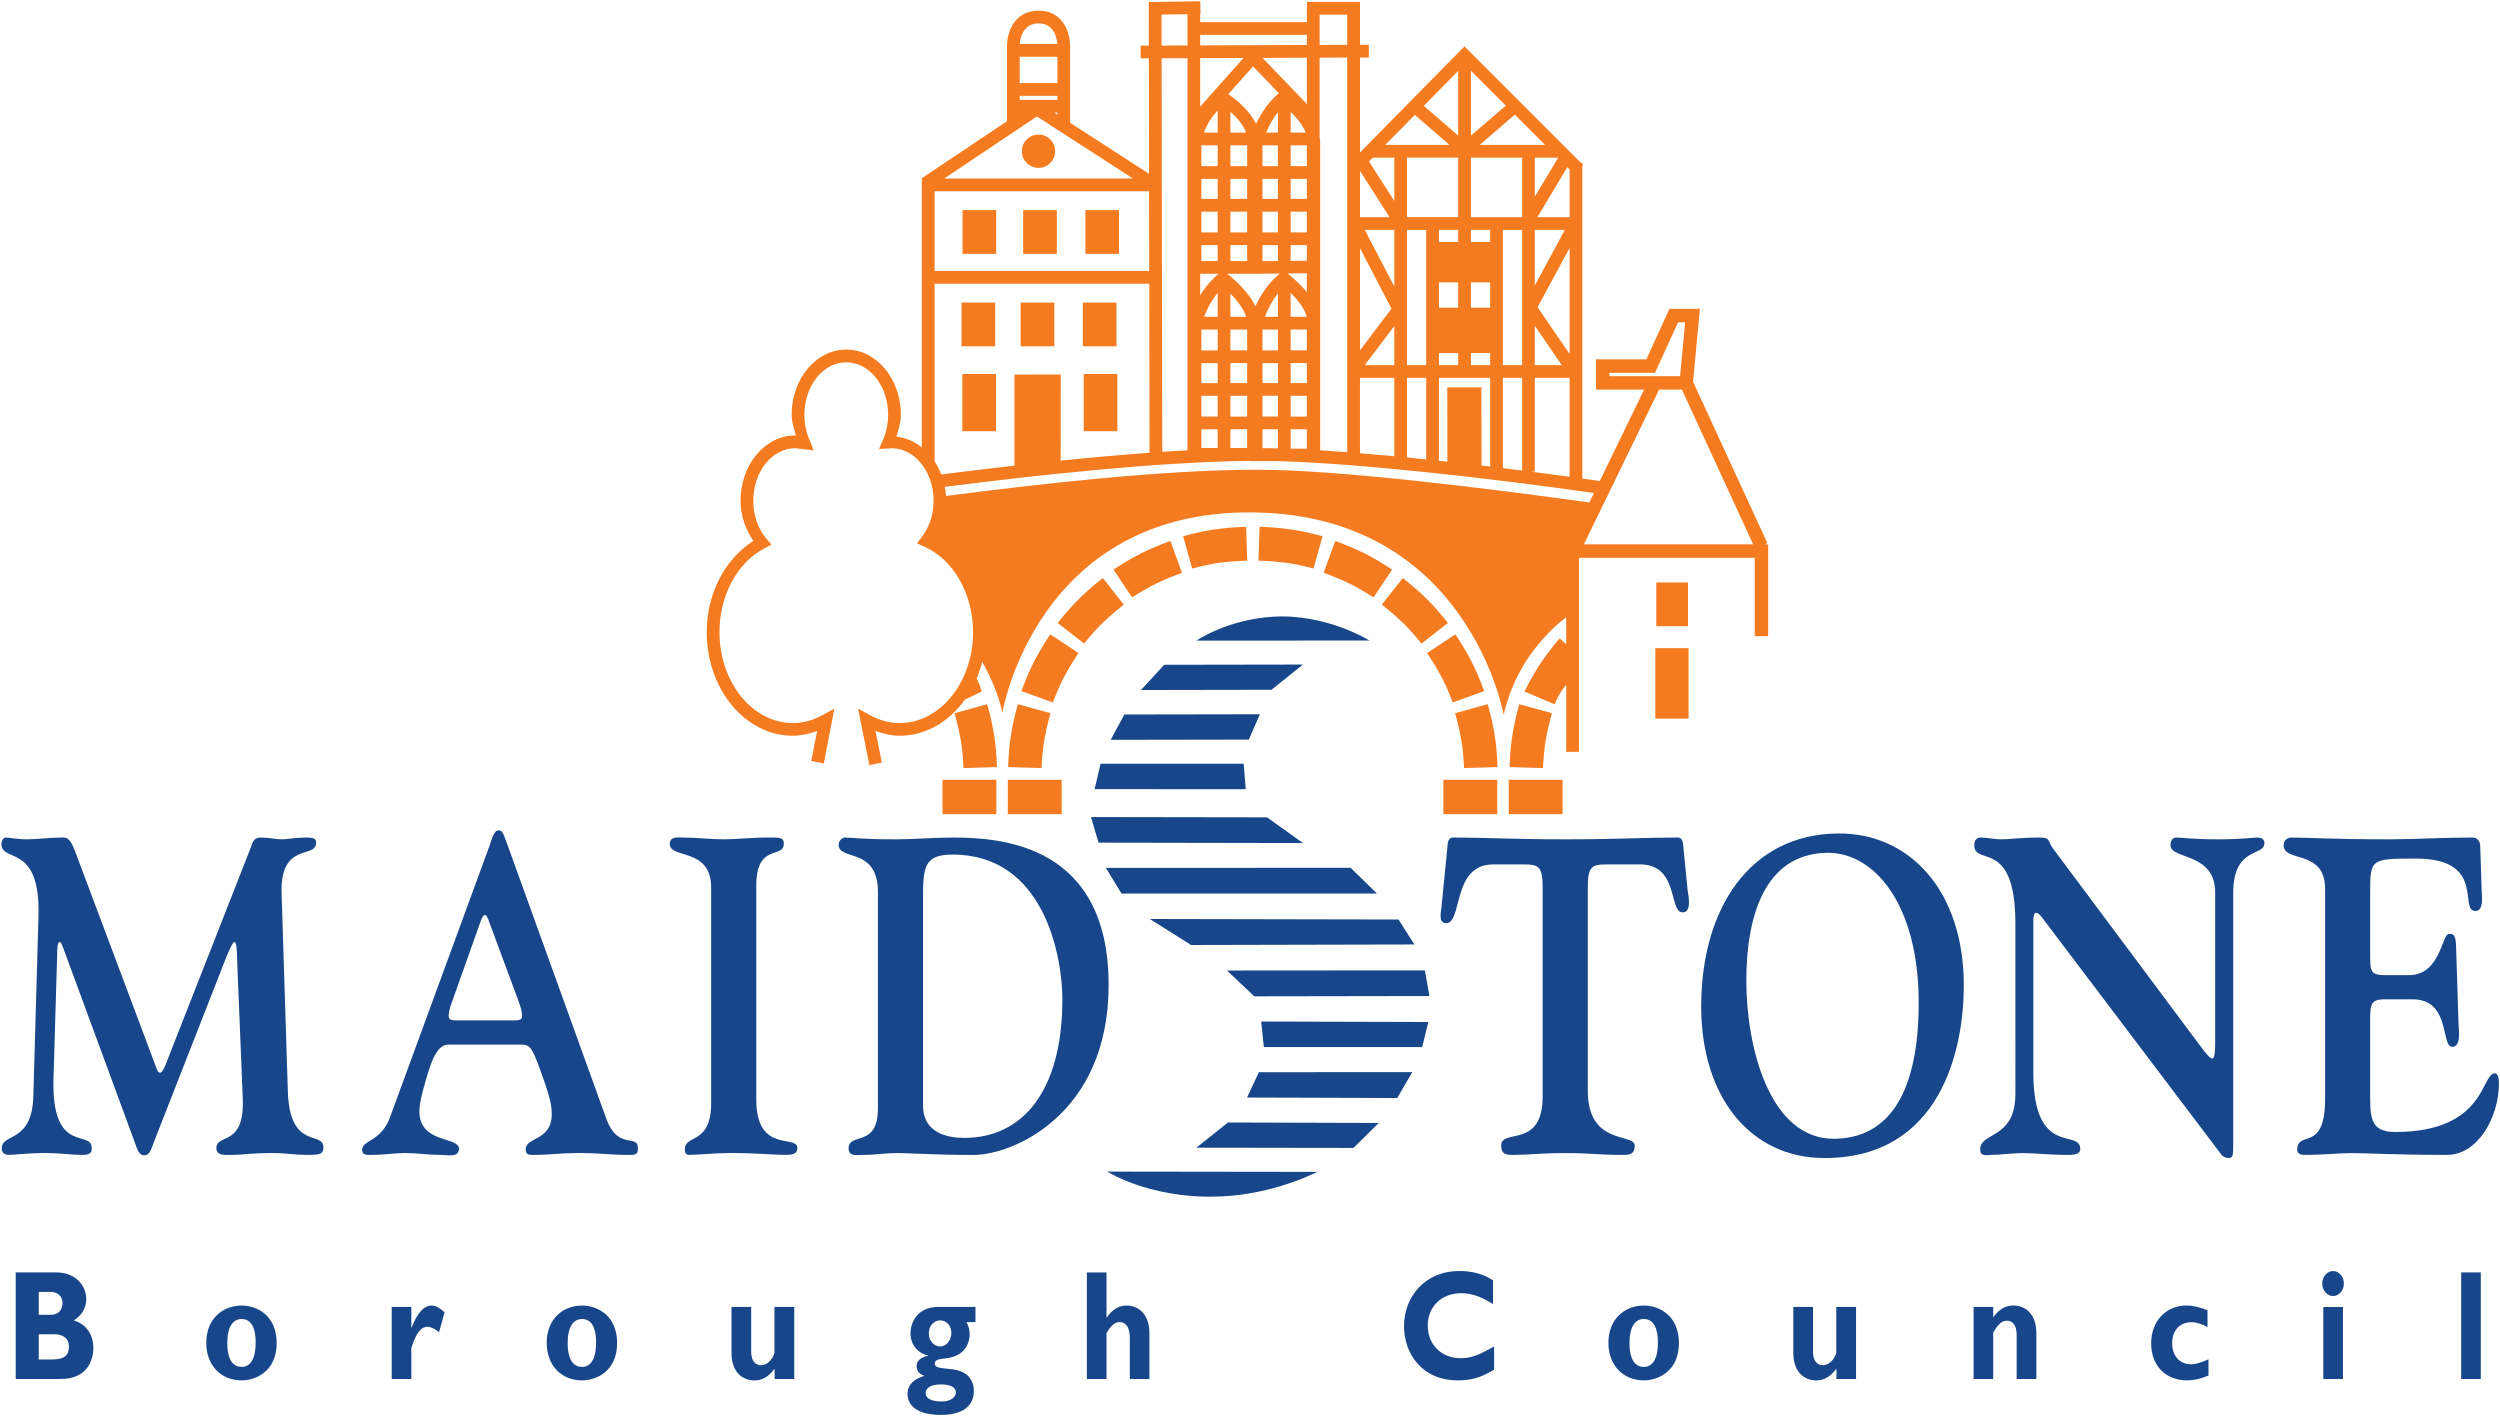 <?xml version="1.0" encoding="UTF-8" standalone="no"?>
<!-- Created with Inkscape (http://www.inkscape.org/) -->

<svg
   xmlns:dc="http://purl.org/dc/elements/1.1/"
   xmlns:cc="http://creativecommons.org/ns#"
   xmlns:rdf="http://www.w3.org/1999/02/22-rdf-syntax-ns#"
   xmlns:svg="http://www.w3.org/2000/svg"
   xmlns="http://www.w3.org/2000/svg"
   xmlns:sodipodi="http://sodipodi.sourceforge.net/DTD/sodipodi-0.dtd"
   xmlns:inkscape="http://www.inkscape.org/namespaces/inkscape"
   width="1000"
   height="566.474"
   id="svg10286"
   version="1.1"
   inkscape:version="0.48.2 r9819"
   sodipodi:docname="New document 23">
  <defs
     id="defs10288">
    <clipPath
       clipPathUnits="userSpaceOnUse"
       id="clipPath9427">
      <path
         inkscape:connector-curvature="0"
         d="m 12.496,12.496 297.638,0 0,612.283 -297.638,0 0,-612.283 z"
         id="path9429" />
    </clipPath>
    <clipPath
       clipPathUnits="userSpaceOnUse"
       id="clipPath9521">
      <path
         inkscape:connector-curvature="0"
         d="m 12.496,12.496 297.638,0 0,612.283 -297.638,0 0,-612.283 z"
         id="path9523" />
    </clipPath>
    <clipPath
       clipPathUnits="userSpaceOnUse"
       id="clipPath9545">
      <path
         inkscape:connector-curvature="0"
         d="m 12.496,12.496 297.638,0 0,612.283 -297.638,0 0,-612.283 z"
         id="path9547" />
    </clipPath>
    <clipPath
       clipPathUnits="userSpaceOnUse"
       id="clipPath9585">
      <path
         inkscape:connector-curvature="0"
         d="m 12.496,12.496 297.638,0 0,612.283 -297.638,0 0,-612.283 z"
         id="path9587" />
    </clipPath>
    <clipPath
       clipPathUnits="userSpaceOnUse"
       id="clipPath9617">
      <path
         inkscape:connector-curvature="0"
         d="m 12.496,12.496 297.638,0 0,612.283 -297.638,0 0,-612.283 z"
         id="path9619" />
    </clipPath>
    <clipPath
       clipPathUnits="userSpaceOnUse"
       id="clipPath9653">
      <path
         inkscape:connector-curvature="0"
         d="m 12.496,12.496 297.638,0 0,612.283 -297.638,0 0,-612.283 z"
         id="path9655" />
    </clipPath>
  </defs>
  <sodipodi:namedview
     id="base"
     pagecolor="#ffffff"
     bordercolor="#666666"
     borderopacity="1.0"
     inkscape:pageopacity="0.0"
     inkscape:pageshadow="2"
     inkscape:zoom="0.7"
     inkscape:cx="757.64799"
     inkscape:cy="189.12309"
     inkscape:document-units="px"
     inkscape:current-layer="layer1"
     showgrid="false"
     fit-margin-left="0.5"
     fit-margin-bottom="0.5"
     fit-margin-top="0.5"
     fit-margin-right="0.5"
     inkscape:window-width="1920"
     inkscape:window-height="1028"
     inkscape:window-x="-8"
     inkscape:window-y="-8"
     inkscape:window-maximized="1" />
  <g
     inkscape:label="Layer 1"
     inkscape:groupmode="layer"
     id="layer1"
     transform="translate(45.714,-426.718)">
    <g
       transform="matrix(18.839,0,0,-18.839,-4476.029,1681.453)"
       id="g9423">
      <g
         id="g9425"
         clip-path="url(#clipPath9427)">
        <g
           id="g9431"
           transform="translate(236.303,43.7)">
          <path
             inkscape:connector-curvature="0"
             d="m 0,0 c -0.046,-1.627 0.81,-1.075 0.81,-1.466 0,-0.037 0.031,-0.152 -0.187,-0.152 -0.28,0 -0.444,0.039 -0.801,0.039 -0.382,0 -0.655,-0.039 -0.771,-0.039 -0.117,0 -0.149,0.076 -0.149,0.134 0,0.342 0.639,0.104 0.67,1.104 l 0.109,3.825 c 0.047,1.571 -0.787,1.124 -0.787,1.542 0,0.058 0.04,0.133 0.094,0.133 0.101,0 0.218,-0.038 0.467,-0.038 0.18,0 0.468,0.038 0.724,0.038 0.086,0 0.164,0.011 0.273,-0.275 L 2.166,0.277 c 0.03,-0.087 0.053,-0.152 0.1,-0.152 0.047,0 0.117,0.171 0.125,0.2 l 1.807,4.606 c 0.023,0.066 0.046,0.189 0.194,0.189 0.187,0 0.335,-0.038 0.451,-0.038 0.141,0 0.289,0.038 0.507,0.038 0.21,0 0.226,-0.038 0.226,-0.114 0,-0.342 -0.763,0.029 -0.733,-1.065 l 0.133,-4.217 c 0.04,-1.246 0.755,-0.828 0.755,-1.18 0,-0.162 -0.1,-0.162 -0.373,-0.162 -0.226,0 -0.444,0.039 -0.67,0.039 -0.506,0 -0.693,-0.039 -0.872,-0.039 -0.163,0 -0.358,-0.028 -0.358,0.143 0,0.324 0.607,0.009 0.56,1.067 L 3.901,2.475 C 3.894,2.761 3.886,2.903 3.84,2.903 3.808,2.903 3.715,2.713 3.598,2.399 L 2.126,-1.361 C 2.08,-1.484 2.048,-1.627 1.924,-1.627 c -0.117,0 -0.156,0.161 -0.195,0.266 L 0.219,2.742 C 0.195,2.799 0.164,2.903 0.133,2.903 0.079,2.903 0.079,2.732 0.079,2.666 L 0,0 z"
             style="fill:#18468b;fill-opacity:1;fill-rule:nonzero;stroke:none"
             id="path9433" />
        </g>
        <g
           id="g9435"
           transform="translate(246.244,44.424)">
          <path
             inkscape:connector-curvature="0"
             d="m 0,0 c 0.202,0 0.241,-0.096 0.499,-0.838 0.086,-0.258 0.139,-0.428 0.139,-0.638 0,-0.58 -0.553,-0.475 -0.553,-0.752 0,-0.133 0.102,-0.114 0.242,-0.114 0.226,0 0.514,0.039 0.857,0.039 0.514,0 0.724,-0.039 1.003,-0.039 0.211,0 0.281,-0.019 0.281,0.143 0,0.314 -0.42,-0.057 -0.669,0.618 l -2.102,5.825 c -0.102,0.286 -0.118,0.304 -0.187,0.304 -0.102,0 -0.141,-0.18 -0.195,-0.333 l -2.11,-5.757 c -0.196,-0.533 -0.593,-0.476 -0.593,-0.695 0,-0.124 0.126,-0.105 0.234,-0.105 0.226,0 0.452,0.039 0.686,0.039 0.249,0 0.483,-0.039 0.731,-0.039 0.164,0 0.405,-0.066 0.405,0.134 0,0.257 -0.84,0.104 -0.84,0.79 0,0.228 0.109,0.561 0.163,0.751 C -1.83,-0.039 -1.667,0 -1.535,0 L 0,0 z m -1.3,0.514 c -0.141,0 -0.25,-0.01 -0.25,0.086 0,0.132 0.047,0.238 0.086,0.351 l 0.599,1.685 c 0.04,0.104 0.071,0.114 0.086,0.114 0.039,0 0.016,0 0.063,-0.076 L -0.077,0.951 C -0.039,0.838 0.008,0.732 0.008,0.6 0.008,0.504 -0.101,0.514 -0.241,0.514 l -1.059,0 z"
             style="fill:#18468b;fill-opacity:1;fill-rule:nonzero;stroke:none"
             id="path9437" />
        </g>
        <g
           id="g9439"
           transform="translate(251.225,43.263)">
          <path
             inkscape:connector-curvature="0"
             d="m 0,0 c 0,-1.171 0.872,-0.733 0.872,-1.038 0,-0.104 -0.07,-0.143 -0.249,-0.143 -0.288,0 -0.576,0.039 -1.184,0.039 -0.335,0 -0.67,-0.039 -0.872,-0.039 -0.07,0 -0.085,0.067 -0.085,0.114 0,0.334 0.56,0.087 0.56,0.991 l 0,4.568 c 0,0.866 -0.88,0.599 -0.88,0.932 0,0.162 0.194,0.134 0.265,0.134 0.303,0 0.607,-0.039 0.879,-0.039 0.281,0 0.562,0.039 1.005,0.039 0.234,0 0.273,-0.019 0.273,-0.134 C 0.584,5.101 0,5.443 0,4.54 L 0,0 z"
             style="fill:#18468b;fill-opacity:1;fill-rule:nonzero;stroke:none"
             id="path9441" />
        </g>
        <g
           id="g9443"
           transform="translate(253.808,43.071)">
          <path
             inkscape:connector-curvature="0"
             d="m 0,0 c 0,-0.856 -0.623,-0.494 -0.623,-0.856 0,-0.172 0.179,-0.134 0.311,-0.134 0.241,0 0.475,0.04 0.717,0.04 0.288,0 0.715,-0.04 1.627,-0.04 0.833,0 2.866,0.858 2.866,3.608 0,2.979 -2.267,3.131 -3.31,3.131 -0.404,0 -0.802,-0.038 -1.206,-0.038 -0.772,0 -0.927,0.038 -1.076,0.038 -0.054,0 -0.14,-0.057 -0.14,-0.152 C -0.834,5.244 0,5.558 0,4.588 L 0,0 z m 0.957,4.493 c 0,0.657 0.047,0.894 0.631,0.894 1.947,0 2.328,-2.169 2.328,-3.073 0,-1.971 -0.863,-2.942 -2.079,-2.942 -0.303,0 -0.88,0.067 -0.88,0.694 l 0,4.427 z"
             style="fill:#18468b;fill-opacity:1;fill-rule:nonzero;stroke:none"
             id="path9445" />
        </g>
        <g
           id="g9447"
           transform="translate(267.922,47.745)">
          <path
             inkscape:connector-curvature="0"
             d="m 0,0 c 0,0.456 -0.078,0.504 -0.397,0.504 l -0.655,0 c -0.879,0 -0.645,-1.247 -0.996,-1.247 -0.164,0 -0.117,0.21 -0.101,0.334 l 0.124,1.256 c 0.008,0.095 0.008,0.228 0.125,0.228 0.724,0 1.246,-0.038 2.382,-0.038 1.138,0 1.659,0.038 2.383,0.038 0.117,0 0.117,-0.133 0.125,-0.228 l 0.086,-0.876 c 0.015,-0.115 0.1,-0.485 -0.102,-0.485 -0.311,0 -0.062,1.056 -0.957,1.018 l -0.662,0 C 1.035,0.504 0.958,0.456 0.958,0 l 0,-4.302 c 0,-1.171 0.996,-0.895 0.996,-1.161 0,-0.229 -0.155,-0.2 -0.381,-0.2 -0.312,0 -0.569,0.038 -1.091,0.038 -0.521,0 -0.778,-0.038 -1.09,-0.038 -0.14,0 -0.272,-0.01 -0.272,0.2 0,0.371 0.88,-0.086 0.88,1.046 L 0,0 z"
             style="fill:#18468b;fill-opacity:1;fill-rule:nonzero;stroke:none"
             id="path9449" />
        </g>
        <g
           id="g9451"
           transform="translate(271.288,45.232)">
          <path
             inkscape:connector-curvature="0"
             d="m 0,0 c 0,-1.931 1.051,-3.217 2.617,-3.217 2.484,0 2.959,2.332 2.959,3.664 0,2.018 -1.16,3.246 -2.679,3.227 C 1.036,3.655 0,2.084 0,0 m 0.958,0.543 c 0,1.38 0.39,2.693 1.706,2.721 1.004,0.019 1.954,-1.084 1.954,-3.187 0,-1.58 -0.436,-2.856 -1.775,-2.885 -1.395,-0.028 -1.885,1.962 -1.885,3.351"
             style="fill:#18468b;fill-opacity:1;fill-rule:nonzero;stroke:none"
             id="path9453" />
        </g>
        <g
           id="g9455"
           transform="translate(277.959,46.993)">
          <path
             inkscape:connector-curvature="0"
             d="m 0,0 c 0,1.827 -0.873,1.209 -0.873,1.665 0,0.087 0.039,0.162 0.132,0.162 0.148,0 0.289,-0.038 0.437,-0.038 0.202,0 0.404,0.038 0.817,0.038 0.249,0 0.156,-0.066 0.296,-0.247 L 3.94,-2.617 c 0.1,-0.134 0.194,-0.248 0.241,-0.248 0.046,0 0.061,0.114 0.061,0.352 l 0,3.17 c 0,0.865 -0.949,0.695 -0.949,1.008 0,0.067 0.023,0.162 0.125,0.162 0.125,0 0.349,-0.038 0.887,-0.038 0.491,0 0.763,0.038 0.833,0.038 0.149,0 0.149,-0.095 0.149,-0.123 0,-0.285 -0.662,-0.058 -0.662,-1.057 l 0,-5.339 c 0,-0.209 0,-0.285 -0.093,-0.285 -0.11,0 -0.149,0.056 -0.204,0.132 L 0.584,0.105 C 0.528,0.181 0.481,0.228 0.443,0.228 0.396,0.228 0.381,0.162 0.381,0.076 l 0,-3.236 c 0,-1.827 0.996,-1.18 0.996,-1.627 0,-0.134 -0.194,-0.124 -0.296,-0.124 -0.381,0 -0.646,0.038 -0.918,0.038 -0.249,0 -0.461,-0.038 -0.67,-0.038 -0.086,0 -0.241,-0.047 -0.241,0.114 0,0.381 0.748,0.209 0.748,1.181 L 0,0 z"
             style="fill:#18468b;fill-opacity:1;fill-rule:nonzero;stroke:none"
             id="path9457" />
        </g>
        <g
           id="g9459"
           transform="translate(285.492,46.375)">
          <path
             inkscape:connector-curvature="0"
             d="m 0,0 c 0,-0.41 0,-0.477 0.335,-0.477 l 0.491,0 c 0.669,0 0.692,0.876 0.848,0.876 0.055,0 0.141,0.02 0.149,-0.237 l 0.054,-1.695 c 0.008,-0.123 0.055,-0.466 -0.133,-0.466 -0.249,0 -0.03,1.009 -0.841,1.009 l -0.576,0 C -0.031,-0.99 0,-1.104 0,-1.656 l 0,-1.219 c 0,-0.59 -0.031,-0.932 0.53,-0.932 1.931,0 1.822,1.246 2.118,1.246 0.031,0 0.086,-0.028 0.086,-0.21 0,-0.742 -0.461,-1.522 -1.098,-1.522 -1.185,0 -1.651,0.038 -2.041,0.038 -0.24,0 -0.569,-0.038 -0.996,-0.038 -0.101,0 -0.148,0.047 -0.148,0.105 0,0.438 0.592,-0.076 0.592,1.085 l 0,4.454 c 0,0.857 -0.881,0.552 -0.881,0.932 0,0.087 0.063,0.162 0.172,0.162 0.319,0 0.88,-0.038 2.071,-0.038 0.553,0 1.09,0.038 1.776,0.038 0.101,0 0.156,-0.095 0.156,-0.181 L 2.367,1.322 C 2.375,1.198 2.414,0.885 2.235,0.885 1.869,0.885 2.476,1.998 0.973,1.998 0.032,1.998 0,1.989 0,1.333 L 0,0 z"
             style="fill:#18468b;fill-opacity:1;fill-rule:nonzero;stroke:none"
             id="path9461" />
        </g>
        <g
           id="g9463"
           transform="translate(235.99,38.273)">
          <path
             inkscape:connector-curvature="0"
             d="m 0,0 0.342,0 c 0.172,0 0.299,-0.09 0.299,-0.256 0,-0.196 -0.095,-0.279 -0.365,-0.279 L 0,-0.535 0,0 z m -0.489,1.314 0,-2.263 0.955,0 c 0.571,0 0.693,0.406 0.693,0.663 0,0.265 -0.138,0.498 -0.417,0.581 0.164,0.093 0.267,0.262 0.267,0.452 0,0.251 -0.187,0.567 -0.65,0.567 l -0.848,0 z M 0,0.899 l 0.255,0 c 0.179,0 0.25,-0.123 0.25,-0.239 0,-0.119 -0.071,-0.246 -0.25,-0.246 L 0,0.414 0,0.899 z"
             style="fill:#18468b;fill-opacity:1;fill-rule:nonzero;stroke:none"
             id="path9465" />
        </g>
        <g
           id="g9467"
           transform="translate(241.042,38.086)">
          <path
             inkscape:connector-curvature="0"
             d="m 0,0 c 0,0.587 -0.419,0.797 -0.744,0.797 -0.392,0 -0.751,-0.272 -0.751,-0.793 0,-0.481 0.316,-0.796 0.751,-0.796 C -0.451,-0.792 0,-0.606 0,0 m -0.446,0.014 c 0,-0.335 -0.103,-0.52 -0.298,-0.52 -0.159,0 -0.305,0.116 -0.305,0.51 0,0.345 0.123,0.507 0.305,0.507 0.21,0 0.298,-0.199 0.298,-0.497"
             style="fill:#18468b;fill-opacity:1;fill-rule:nonzero;stroke:none"
             id="path9469" />
        </g>
        <g
           id="g9471"
           transform="translate(243.901,38.415)">
          <path
             inkscape:connector-curvature="0"
             d="m 0,0 0.006,0 c 0.124,0.318 0.262,0.468 0.423,0.468 0.083,0 0.155,-0.037 0.276,-0.14 L 0.59,-0.096 C 0.481,-0.017 0.409,0.017 0.342,0.017 0.19,0.017 0.092,-0.149 0,-0.431 l 0,-0.66 -0.417,0 0,1.529 L 0,0.438 0,0 z"
             style="fill:#18468b;fill-opacity:1;fill-rule:nonzero;stroke:none"
             id="path9473" />
        </g>
        <g
           id="g9475"
           transform="translate(248.27,38.086)">
          <path
             inkscape:connector-curvature="0"
             d="m 0,0 c 0,0.587 -0.42,0.797 -0.746,0.797 -0.39,0 -0.749,-0.272 -0.749,-0.793 0,-0.481 0.315,-0.796 0.749,-0.796 C -0.452,-0.792 0,-0.606 0,0 m -0.446,0.014 c 0,-0.335 -0.103,-0.52 -0.3,-0.52 -0.157,0 -0.304,0.116 -0.304,0.51 0,0.345 0.124,0.507 0.304,0.507 0.211,0 0.3,-0.199 0.3,-0.497"
             style="fill:#18468b;fill-opacity:1;fill-rule:nonzero;stroke:none"
             id="path9477" />
        </g>
        <g
           id="g9479"
           transform="translate(251.614,37.543)">
          <path
             inkscape:connector-curvature="0"
             d="m 0,0 c -0.133,-0.176 -0.261,-0.25 -0.428,-0.25 -0.262,0 -0.487,0.186 -0.487,0.582 l 0,0.978 0.418,0 0,-0.946 c 0,-0.215 0.1,-0.291 0.21,-0.291 0.126,0 0.241,0.113 0.284,0.261 l 0,0.976 0.42,0 0,-1.53 L 0,-0.22 0,0 z"
             style="fill:#18468b;fill-opacity:1;fill-rule:nonzero;stroke:none"
             id="path9481" />
        </g>
        <g
           id="g9483"
           transform="translate(255.463,37.039)">
          <path
             inkscape:connector-curvature="0"
             d="m 0,0 c 0,-0.103 -0.115,-0.193 -0.299,-0.193 -0.222,0 -0.343,0.064 -0.343,0.179 0,0.113 0.121,0.183 0.317,0.183 C -0.118,0.169 0,0.11 0,0 m 0.416,1.815 -0.787,0 c -0.478,0 -0.593,-0.369 -0.593,-0.559 0,-0.281 0.201,-0.441 0.371,-0.47 l 0,-0.007 C -0.67,0.759 -0.834,0.716 -0.834,0.554 c 0,-0.109 0.071,-0.17 0.16,-0.2 l 0,-0.006 c -0.292,-0.086 -0.353,-0.252 -0.353,-0.381 0,-0.203 0.149,-0.445 0.707,-0.445 0.429,0 0.702,0.16 0.702,0.515 0,0.076 -0.02,0.195 -0.107,0.295 -0.218,0.256 -0.723,0.102 -0.723,0.278 0,0.179 0.384,0.021 0.62,0.291 0.072,0.085 0.121,0.2 0.121,0.336 0,0.089 -0.021,0.163 -0.067,0.255 l 0.19,0 0,0.323 z M -0.576,1.251 c 0,0.155 0.104,0.278 0.242,0.278 0.143,0 0.238,-0.123 0.238,-0.262 0,-0.16 -0.105,-0.292 -0.238,-0.292 -0.132,0 -0.242,0.126 -0.242,0.276"
             style="fill:#18468b;fill-opacity:1;fill-rule:nonzero;stroke:none"
             id="path9485" />
        </g>
        <g
           id="g9487"
           transform="translate(258.661,38.628)">
          <path
             inkscape:connector-curvature="0"
             d="m 0,0 0.005,0 c 0.122,0.175 0.256,0.255 0.421,0.255 0.241,0 0.485,-0.17 0.485,-0.584 l 0,-0.975 -0.416,0 0,0.872 c 0,0.23 -0.087,0.336 -0.216,0.336 -0.098,0 -0.181,-0.07 -0.279,-0.233 l 0,-0.975 -0.417,0 0,2.262 L 0,0.958 0,0 z"
             style="fill:#18468b;fill-opacity:1;fill-rule:nonzero;stroke:none"
             id="path9489" />
        </g>
        <g
           id="g9491"
           transform="translate(266.89,37.52)">
          <path
             inkscape:connector-curvature="0"
             d="m 0,0 c -0.273,-0.163 -0.48,-0.226 -0.77,-0.226 -0.762,0 -1.142,0.57 -1.142,1.154 0,0.605 0.429,1.168 1.178,1.168 0.275,0 0.518,-0.066 0.711,-0.199 l 0,-0.504 c -0.215,0.14 -0.433,0.232 -0.675,0.232 -0.418,0 -0.71,-0.286 -0.71,-0.687 0,-0.404 0.29,-0.693 0.698,-0.693 0.257,0 0.429,0.093 0.71,0.249 L 0,0 z"
             style="fill:#18468b;fill-opacity:1;fill-rule:nonzero;stroke:none"
             id="path9493" />
        </g>
        <g
           id="g9495"
           transform="translate(270.815,38.086)">
          <path
             inkscape:connector-curvature="0"
             d="m 0,0 c 0,0.587 -0.421,0.797 -0.745,0.797 -0.392,0 -0.752,-0.272 -0.752,-0.793 0,-0.481 0.318,-0.796 0.752,-0.796 C -0.453,-0.792 0,-0.606 0,0 m -0.446,0.014 c 0,-0.335 -0.104,-0.52 -0.299,-0.52 -0.159,0 -0.305,0.116 -0.305,0.51 0,0.345 0.123,0.507 0.305,0.507 0.21,0 0.299,-0.199 0.299,-0.497"
             style="fill:#18468b;fill-opacity:1;fill-rule:nonzero;stroke:none"
             id="path9497" />
        </g>
        <g
           id="g9499"
           transform="translate(274.159,37.543)">
          <path
             inkscape:connector-curvature="0"
             d="m 0,0 c -0.132,-0.176 -0.262,-0.25 -0.429,-0.25 -0.261,0 -0.486,0.186 -0.486,0.582 l 0,0.978 0.418,0 0,-0.946 c 0,-0.215 0.1,-0.291 0.209,-0.291 0.127,0 0.241,0.113 0.285,0.261 l 0,0.976 0.42,0 0,-1.53 L 0,-0.22 0,0 z"
             style="fill:#18468b;fill-opacity:1;fill-rule:nonzero;stroke:none"
             id="path9501" />
        </g>
        <g
           id="g9503"
           transform="translate(277.488,38.634)">
          <path
             inkscape:connector-curvature="0"
             d="m 0,0 c 0.132,0.177 0.262,0.25 0.432,0.25 0.207,0 0.484,-0.137 0.484,-0.588 l 0,-0.972 -0.418,0 0,0.932 c 0,0.215 -0.089,0.305 -0.207,0.305 C 0.188,-0.073 0.11,-0.136 0,-0.325 l 0,-0.985 -0.416,0 0,1.53 L 0,0.22 0,0 z"
             style="fill:#18468b;fill-opacity:1;fill-rule:nonzero;stroke:none"
             id="path9505" />
        </g>
        <g
           id="g9507"
           transform="translate(282.059,37.397)">
          <path
             inkscape:connector-curvature="0"
             d="m 0,0 c -0.167,-0.07 -0.309,-0.103 -0.449,-0.103 -0.466,0 -0.768,0.312 -0.768,0.789 0,0.468 0.314,0.801 0.751,0.801 0.135,0 0.307,-0.042 0.445,-0.101 l 0,-0.358 c -0.109,0.066 -0.236,0.104 -0.338,0.104 -0.251,0 -0.412,-0.174 -0.412,-0.443 0,-0.271 0.158,-0.45 0.397,-0.45 0.1,0 0.19,0.026 0.374,0.105 L 0,0 z"
             style="fill:#18468b;fill-opacity:1;fill-rule:nonzero;stroke:none"
             id="path9509" />
        </g>
        <g
           id="g9511"
           transform="translate(284.934,39.35)">
          <path
             inkscape:connector-curvature="0"
             d="m 0,0 c 0,-0.146 -0.104,-0.265 -0.23,-0.265 -0.126,0 -0.23,0.119 -0.23,0.265 0,0.146 0.104,0.266 0.23,0.266 C -0.104,0.266 0,0.146 0,0 m -0.02,-2.027 -0.417,0 0,1.529 0.417,0 0,-1.529 z"
             style="fill:#18468b;fill-opacity:1;fill-rule:nonzero;stroke:none"
             id="path9513" />
        </g>
      </g>
    </g>
    <path
       inkscape:connector-curvature="0"
       d="m 938.763,978.315 7.84,0 0,-42.631 -7.84,0 0,42.631 z"
       style="fill:#18468b;fill-opacity:1;fill-rule:nonzero;stroke:none"
       id="path9515" />
    <g
       transform="matrix(18.839,0,0,-18.839,-4476.029,1681.453)"
       id="g9517">
      <g
         id="g9519"
         clip-path="url(#clipPath9521)">
        <g
           id="g9525"
           transform="translate(260.572,53.001)">
          <path
             inkscape:connector-curvature="0"
             d="m 0,0 3.672,0.002 c 0,0 -0.914,0.573 -2.038,0.506 C 0.646,0.45 0,0 0,0"
             style="fill:#18468b;fill-opacity:1;fill-rule:nonzero;stroke:none"
             id="path9527" />
        </g>
      </g>
    </g>
    <g
       id="g9529"
       transform="matrix(18.839,0,0,-18.839,419.986,692.626)">
      <path
         inkscape:connector-curvature="0"
         d="M 0,0 -0.495,-0.536 2.277,-0.531 2.945,0.005 0,0 z"
         style="fill:#18468b;fill-opacity:1;fill-rule:nonzero;stroke:none"
         id="path9531" />
    </g>
    <g
       id="g9533"
       transform="matrix(18.839,0,0,-18.839,404.032,712.514)">
      <path
         inkscape:connector-curvature="0"
         d="M 0,0 -0.291,-0.538 2.643,-0.533 2.877,0.005 0,0 z"
         style="fill:#18468b;fill-opacity:1;fill-rule:nonzero;stroke:none"
         id="path9535" />
    </g>
    <g
       id="g9537"
       transform="matrix(18.839,0,0,-18.839,394.52,732.216)">
      <path
         inkscape:connector-curvature="0"
         d="M 0,0 -0.127,-0.539 3.082,-0.541 3.038,0.001 0,0 z"
         style="fill:#18468b;fill-opacity:1;fill-rule:nonzero;stroke:none"
         id="path9539" />
    </g>
    <g
       transform="matrix(18.839,0,0,-18.839,-4476.029,1681.453)"
       id="g9541">
      <g
         id="g9543"
         clip-path="url(#clipPath9545)">
        <g
           id="g9549"
           transform="translate(263.135,41.721)">
          <path
             inkscape:connector-curvature="0"
             d="m 0,0 -4.457,0.006 c 0,0 1.032,-0.663 2.668,-0.509 C -0.781,-0.408 0,0 0,0"
             style="fill:#18468b;fill-opacity:1;fill-rule:nonzero;stroke:none"
             id="path9551" />
        </g>
      </g>
    </g>
    <g
       id="g9553"
       transform="matrix(18.839,0,0,-18.839,432.821,885.793)">
      <path
         inkscape:connector-curvature="0"
         d="M 0,0 3.336,-0.005 3.873,0.525 0.671,0.535 0,0 z"
         style="fill:#18468b;fill-opacity:1;fill-rule:nonzero;stroke:none"
         id="path9555" />
    </g>
    <g
       id="g9557"
       transform="matrix(18.839,0,0,-18.839,457.847,855.597)">
      <path
         inkscape:connector-curvature="0"
         d="m 0,0 -0.252,-0.538 3.189,-0.01 0.32,0.55 L 0,0 z"
         style="fill:#18468b;fill-opacity:1;fill-rule:nonzero;stroke:none"
         id="path9559" />
    </g>
    <g
       id="g9561"
       transform="matrix(18.839,0,0,-18.839,459.83,845.543)">
      <path
         inkscape:connector-curvature="0"
         d="M 0,0 3.361,0 3.493,0.532 -0.057,0.542 0,0 z"
         style="fill:#18468b;fill-opacity:1;fill-rule:nonzero;stroke:none"
         id="path9563" />
    </g>
    <g
       id="g9565"
       transform="matrix(18.839,0,0,-18.839,445.08,814.922)">
      <path
         inkscape:connector-curvature="0"
         d="M 0,0 0.579,-0.548 4.298,-0.542 4.202,0.003 0,0 z"
         style="fill:#18468b;fill-opacity:1;fill-rule:nonzero;stroke:none"
         id="path9567" />
    </g>
    <g
       id="g9569"
       transform="matrix(18.839,0,0,-18.839,430.719,804.715)">
      <path
         inkscape:connector-curvature="0"
         d="M 0,0 4.741,0.011 4.405,0.541 -0.876,0.552 0,0 z"
         style="fill:#18468b;fill-opacity:1;fill-rule:nonzero;stroke:none"
         id="path9571" />
    </g>
    <g
       id="g9573"
       transform="matrix(18.839,0,0,-18.839,396.64,773.874)">
      <path
         inkscape:connector-curvature="0"
         d="m 0,0 0.331,-0.545 5.425,0 L 5.196,0.002 0,0 z"
         style="fill:#18468b;fill-opacity:1;fill-rule:nonzero;stroke:none"
         id="path9575" />
    </g>
    <g
       id="g9577"
       transform="matrix(18.839,0,0,-18.839,393.706,763.786)">
      <path
         inkscape:connector-curvature="0"
         d="M 0,0 4.341,-0.008 3.577,0.538 -0.161,0.544 0,0 z"
         style="fill:#18468b;fill-opacity:1;fill-rule:nonzero;stroke:none"
         id="path9579" />
    </g>
    <g
       transform="matrix(18.839,0,0,-18.839,-4476.029,1681.453)"
       id="g9581"
       style="fill:#f57b20;fill-opacity:1">
      <g
         id="g9583"
         clip-path="url(#clipPath9585)"
         style="fill:#f57b20;fill-opacity:1">
        <g
           id="g9589"
           transform="translate(256.855,51.929)"
           style="fill:#f57b20;fill-opacity:1">
          <path
             inkscape:connector-curvature="0"
             d="m 0,0 0.668,-0.241 c 0,0 0.099,0.279 0.238,0.543 0.139,0.263 0.305,0.506 0.305,0.506 L 0.613,1.205 c 0,0 -0.173,-0.244 -0.348,-0.584 C 0.106,0.312 0,0 0,0"
             style="fill:#f57b20;fill-opacity:1;fill-rule:nonzero;stroke:none"
             id="path9591" />
        </g>
      </g>
    </g>
    <path
       inkscape:connector-curvature="0"
       d="m 363.559,528.256 13.451,0 0,-17.494 -13.451,0 0,17.494 z"
       style="fill:#f57b20;fill-opacity:1;fill-rule:nonzero;stroke:none"
       id="path9593" />
    <path
       inkscape:connector-curvature="0"
       d="m 339.294,528.256 13.451,0 0,-17.494 -13.451,0 0,17.494 z"
       style="fill:#f57b20;fill-opacity:1;fill-rule:nonzero;stroke:none"
       id="path9595" />
    <path
       inkscape:connector-curvature="0"
       d="m 388.445,528.256 13.451,0 0,-17.494 -13.451,0 0,17.494 z"
       style="fill:#f57b20;fill-opacity:1;fill-rule:nonzero;stroke:none"
       id="path9597" />
    <path
       inkscape:connector-curvature="0"
       d="m 362.541,565.237 13.47,0 0,-17.494 -13.47,0 0,17.494 z"
       style="fill:#f57b20;fill-opacity:1;fill-rule:nonzero;stroke:none"
       id="path9599" />
    <path
       inkscape:connector-curvature="0"
       d="m 387.408,565.237 13.47,0 0,-17.494 -13.47,0 0,17.494 z"
       style="fill:#f57b20;fill-opacity:1;fill-rule:nonzero;stroke:none"
       id="path9601" />
    <path
       inkscape:connector-curvature="0"
       d="m 616.79,677.196 12.697,0 0,-17.494 -12.697,0 0,17.494 z"
       style="fill:#f57b20;fill-opacity:1;fill-rule:nonzero;stroke:none"
       id="path9603" />
    <path
       inkscape:connector-curvature="0"
       d="m 616.413,714.157 13.3,0 0,-28.16 -13.3,0 0,28.16 z"
       style="fill:#f57b20;fill-opacity:1;fill-rule:nonzero;stroke:none"
       id="path9605" />
    <path
       inkscape:connector-curvature="0"
       d="m 387.767,599.203 13.47,0 0,-22.89 -13.47,0 0,22.89 z"
       style="fill:#f57b20;fill-opacity:1;fill-rule:nonzero;stroke:none"
       id="path9607" />
    <path
       inkscape:connector-curvature="0"
       d="m 338.88,565.237 13.47,0 0,-17.494 -13.47,0 0,17.494 z"
       style="fill:#f57b20;fill-opacity:1;fill-rule:nonzero;stroke:none"
       id="path9609" />
    <path
       inkscape:connector-curvature="0"
       d="m 339.219,599.203 13.47,0 0,-22.89 -13.47,0 0,22.89 z"
       style="fill:#f57b20;fill-opacity:1;fill-rule:nonzero;stroke:none"
       id="path9611" />
    <g
       transform="matrix(18.839,0,0,-18.839,-4476.029,1681.453)"
       id="g9613"
       style="fill:#f57b20;fill-opacity:1">
      <g
         id="g9615"
         clip-path="url(#clipPath9617)"
         style="fill:#f57b20;fill-opacity:1">
        <g
           id="g9621"
           transform="translate(257.218,63.039)"
           style="fill:#f57b20;fill-opacity:1">
          <path
             inkscape:connector-curvature="0"
             d="M 0,0 C 0.195,0 0.353,0.158 0.353,0.353 0.353,0.549 0.195,0.707 0,0.707 -0.195,0.707 -0.354,0.549 -0.354,0.353 -0.354,0.158 -0.195,0 0,0"
             style="fill:#f57b20;fill-opacity:1;fill-rule:nonzero;stroke:none"
             id="path9623" />
        </g>
        <g
           id="g9625"
           transform="translate(260.288,55.216)"
           style="fill:#f57b20;fill-opacity:1">
          <path
             inkscape:connector-curvature="0"
             d="m 0,0 0.192,-0.684 c 0,0 0.285,0.081 0.58,0.122 0.294,0.039 0.589,0.045 0.589,0.045 L 1.338,0.2 c 0,0 -0.3,0 -0.679,-0.056 C 0.315,0.095 0,0 0,0"
             style="fill:#f57b20;fill-opacity:1;fill-rule:nonzero;stroke:none"
             id="path9627" />
        </g>
        <g
           id="g9629"
           transform="translate(258.81,54.508)"
           style="fill:#f57b20;fill-opacity:1">
          <path
             inkscape:connector-curvature="0"
             d="m 0,0 0.395,-0.59 c 0,0 0.246,0.166 0.513,0.296 0.268,0.13 0.546,0.227 0.546,0.227 L 1.208,0.608 c 0,0 -0.284,-0.094 -0.628,-0.265 C 0.27,0.188 0,0 0,0"
             style="fill:#f57b20;fill-opacity:1;fill-rule:nonzero;stroke:none"
             id="path9631" />
        </g>
        <g
           id="g9633"
           transform="translate(257.626,53.375)"
           style="fill:#f57b20;fill-opacity:1">
          <path
             inkscape:connector-curvature="0"
             d="m 0,0 0.56,-0.437 c 0,0 0.181,0.234 0.395,0.441 C 1.169,0.211 1.402,0.39 1.402,0.39 L 0.958,0.954 c 0,0 -0.24,-0.178 -0.513,-0.447 C 0.198,0.262 0,0 0,0"
             style="fill:#f57b20;fill-opacity:1;fill-rule:nonzero;stroke:none"
             id="path9635" />
        </g>
        <g
           id="g9637"
           transform="translate(256.573,50.316)"
           style="fill:#f57b20;fill-opacity:1">
          <path
             inkscape:connector-curvature="0"
             d="m 0,0 0.71,-0.021 c 0,0 0.007,0.296 0.057,0.59 0.05,0.293 0.132,0.575 0.132,0.575 L 0.207,1.335 c 0,0 -0.089,-0.285 -0.149,-0.664 C 0.003,0.328 0,0 0,0"
             style="fill:#f57b20;fill-opacity:1;fill-rule:nonzero;stroke:none"
             id="path9639" />
        </g>
      </g>
    </g>
    <path
       inkscape:connector-curvature="0"
       d="m 357.417,752.381 21.532,0 0,-13.743 -21.532,0 0,13.743 z"
       style="fill:#f57b20;fill-opacity:1;fill-rule:nonzero;stroke:none"
       id="path9641" />
    <path
       inkscape:connector-curvature="0"
       d="m 331.288,752.381 21.547,0 0,-13.743 -21.547,0 0,13.743 z"
       style="fill:#f57b20;fill-opacity:1;fill-rule:nonzero;stroke:none"
       id="path9643" />
    <path
       inkscape:connector-curvature="0"
       d="m 557.786,752.381 21.532,0 0,-13.743 -21.532,0 0,13.743 z"
       style="fill:#f57b20;fill-opacity:1;fill-rule:nonzero;stroke:none"
       id="path9645" />
    <path
       inkscape:connector-curvature="0"
       d="m 531.638,752.381 21.547,0 0,-13.743 -21.547,0 0,13.743 z"
       style="fill:#f57b20;fill-opacity:1;fill-rule:nonzero;stroke:none"
       id="path9647" />
    <g
       transform="matrix(18.839,0,0,-18.839,-4476.029,1681.453)"
       id="g9649"
       style="fill:#f57b20;fill-opacity:1">
      <g
         id="g9651"
         clip-path="url(#clipPath9653)"
         style="fill:#f57b20;fill-opacity:1">
        <g
           id="g9657"
           transform="translate(267.22,50.316)"
           style="fill:#f57b20;fill-opacity:1">
          <path
             inkscape:connector-curvature="0"
             d="m 0,0 0.71,-0.021 c 0,0 0.007,0.296 0.057,0.59 0.049,0.293 0.131,0.575 0.131,0.575 L 0.206,1.335 c 0,0 -0.087,-0.285 -0.148,-0.664 C 0.003,0.328 0,0 0,0"
             style="fill:#f57b20;fill-opacity:1;fill-rule:nonzero;stroke:none"
             id="path9659" />
        </g>
        <g
           id="g9661"
           transform="translate(263.248,55.216)"
           style="fill:#f57b20;fill-opacity:1">
          <path
             inkscape:connector-curvature="0"
             d="m 0,0 -0.191,-0.684 c 0,0 -0.286,0.081 -0.581,0.122 -0.294,0.039 -0.589,0.045 -0.589,0.045 L -1.337,0.2 c 0,0 0.299,0 0.678,-0.056 C -0.315,0.095 0,0 0,0"
             style="fill:#f57b20;fill-opacity:1;fill-rule:nonzero;stroke:none"
             id="path9663" />
        </g>
        <g
           id="g9665"
           transform="translate(264.725,54.508)"
           style="fill:#f57b20;fill-opacity:1">
          <path
             inkscape:connector-curvature="0"
             d="m 0,0 -0.396,-0.59 c 0,0 -0.244,0.166 -0.512,0.296 -0.268,0.13 -0.545,0.227 -0.545,0.227 l 0.246,0.675 c 0,0 0.283,-0.094 0.627,-0.265 C -0.269,0.188 0,0 0,0"
             style="fill:#f57b20;fill-opacity:1;fill-rule:nonzero;stroke:none"
             id="path9667" />
        </g>
        <g
           id="g9669"
           transform="translate(265.909,53.375)"
           style="fill:#f57b20;fill-opacity:1">
          <path
             inkscape:connector-curvature="0"
             d="m 0,0 -0.56,-0.437 c 0,0 -0.181,0.234 -0.395,0.441 -0.213,0.207 -0.447,0.386 -0.447,0.386 l 0.444,0.564 c 0,0 0.241,-0.178 0.513,-0.447 C -0.198,0.262 0,0 0,0"
             style="fill:#f57b20;fill-opacity:1;fill-rule:nonzero;stroke:none"
             id="path9671" />
        </g>
        <g
           id="g9673"
           transform="translate(266.68,51.929)"
           style="fill:#f57b20;fill-opacity:1">
          <path
             inkscape:connector-curvature="0"
             d="m 0,0 -0.668,-0.241 c 0,0 -0.099,0.279 -0.238,0.543 -0.139,0.263 -0.305,0.506 -0.305,0.506 l 0.598,0.397 c 0,0 0.173,-0.244 0.348,-0.584 C -0.106,0.312 0,0 0,0"
             style="fill:#f57b20;fill-opacity:1;fill-rule:nonzero;stroke:none"
             id="path9675" />
        </g>
        <g
           id="g9677"
           transform="translate(266.962,50.316)"
           style="fill:#f57b20;fill-opacity:1">
          <path
             inkscape:connector-curvature="0"
             d="m 0,0 -0.709,-0.021 c 0,0 -0.008,0.296 -0.058,0.59 -0.05,0.293 -0.132,0.575 -0.132,0.575 l 0.692,0.191 c 0,0 0.089,-0.285 0.149,-0.664 C -0.003,0.328 0,0 0,0"
             style="fill:#f57b20;fill-opacity:1;fill-rule:nonzero;stroke:none"
             id="path9679" />
        </g>
        <g
           id="g9681"
           transform="translate(256.334,50.316)"
           style="fill:#f57b20;fill-opacity:1">
          <path
             inkscape:connector-curvature="0"
             d="m 0,0 -0.71,-0.021 c 0,0 -0.007,0.296 -0.057,0.59 -0.05,0.293 -0.131,0.575 -0.131,0.575 l 0.691,0.191 c 0,0 0.089,-0.285 0.149,-0.664 C -0.003,0.328 0,0 0,0"
             style="fill:#f57b20;fill-opacity:1;fill-rule:nonzero;stroke:none"
             id="path9683" />
        </g>
        <g
           id="g9685"
           transform="translate(268.798,55.046)"
           style="fill:#f57b20;fill-opacity:1">
          <path
             inkscape:connector-curvature="0"
             d="m 0,0 c 0.173,0.355 1.527,3.14 1.596,3.285 l 0.484,0 C 2.151,3.131 3.514,0.172 3.593,0 L 0,0 z m -6.929,1.584 c -1.947,0 -4.515,-0.286 -6.616,-0.557 -0.004,0.065 -0.013,0.13 -0.025,0.193 1.97,0.252 4.578,0.534 6.48,0.551 l 0,-0.005 0.59,0 C -4.775,1.719 -1.974,1.404 0.212,1.089 L 0.115,0.888 c -2.051,0.286 -5.304,0.696 -7.044,0.696 m -6.858,3.949 4.558,0 0.006,-3.589 C -9.843,1.898 -10.48,1.842 -11.11,1.777 l 10e-4,1.829 -0.982,-0.003 0,-1.932 c -0.545,-0.062 -1.069,-0.126 -1.556,-0.188 -0.038,0.1 -0.083,0.194 -0.14,0.28 l 0,3.77 z m 0,1.963 4.554,0 0.003,-1.692 -4.557,0 0,1.692 z m 2.173,1.588 c 0.104,-0.068 1.381,-0.892 2.037,-1.316 l -4.004,0 c 0.615,0.41 1.863,1.246 1.967,1.316 m -0.366,0.082 0.004,0 -0.004,-0.003 0,0.003 z m 0.8,0 0,-0.042 -0.063,0.042 0.063,0 z m -0.8,0.356 0.801,0 0,-0.086 -0.801,0 0,0.086 z m 0,0.83 0.801,0 0,-0.559 -0.801,0 0,0.559 z m 0.401,0.708 c 0.336,0 0.389,-0.322 0.398,-0.437 l -0.797,0 c 0.008,0.115 0.062,0.437 0.399,0.437 m 3.161,0.196 0,-0.664 -0.55,-0.003 c 0,0.378 -10e-4,0.62 -10e-4,0.658 0.111,0.002 0.356,0.006 0.551,0.009 m 0.27,-5.512 0.392,0 C -7.795,5.715 -7.974,5.567 -8.148,5.286 l 0,0.458 z m 0.079,2.997 c 0.086,0.223 0.199,0.374 0.293,0.47 l 0,-0.47 -0.293,0 z m -0.054,-0.27 0.347,0 0,-0.442 -0.347,0 0,0.442 z m 0,-0.712 0.347,0 0,-0.425 -0.347,0 0,0.425 z m 0.347,-1.745 -0.347,0 0,0.338 0.347,0 0,-0.338 z m -0.347,1.049 0.347,0 0,-0.441 -0.347,0 0,0.441 z m -0.025,3.259 0.92,0.004 -0.92,-1.034 0,1.03 z m 0,0.495 2.265,0 0,-0.215 -2.265,-0.009 0,0.224 z m 0.642,-5.986 0,0.491 c 0.137,-0.136 0.279,-0.314 0.333,-0.491 l -0.333,0 z m 0,-0.271 0.356,0 0,-0.442 -0.356,0 0,0.442 z m 0,-0.712 0.356,0 0,-0.424 -0.356,0 0,0.424 z m 0.356,-1.803 -0.356,0 0,0.397 0.356,0 0,-0.397 z m -0.356,1.108 0.356,0 0,-0.441 -0.356,0 0,0.441 z m 0.416,2.591 0,-10e-4 0.122,10e-4 0.089,0 0,0.001 0.424,0.004 C -6.482,5.73 -6.771,5.508 -6.974,5.054 c -0.178,0.365 -0.55,0.652 -0.603,0.69 l 0.487,0 z m -0.416,2.997 0,0.441 C -7.37,9.065 -7.229,8.908 -7.175,8.741 l -0.331,0 z m 0,-0.27 0.356,0 0,-0.442 -0.356,0 0,0.442 z m 0,-0.712 0.356,0 0,-0.425 -0.356,0 0,0.425 z m 0.356,-1.745 -0.356,0 0,0.338 0.356,0 0,-0.338 z m -0.356,1.049 0.356,0 0,-0.441 -0.356,0 0,0.441 z m 0.758,1.678 c 0.077,0.186 0.168,0.33 0.251,0.432 l 0,-0.432 -0.251,0 z m -0.077,-0.27 0.327,0 0,-0.442 -0.327,0 0,0.442 z m 0,-0.712 0.327,0 0,-0.425 -0.327,0 0,0.425 z m 0.328,-1.407 0,-0.337 C -6.633,6.014 -6.755,6.012 -6.825,6.012 l 0,0.34 0.328,0 z m -0.328,0.711 0.327,0 0,-0.441 -0.327,0 0,0.441 z m 0.347,2.514 C -6.555,9.515 -6.787,9.302 -6.962,8.925 -7.111,9.24 -7.431,9.477 -7.551,9.557 c 0.228,0.256 0.453,0.509 0.525,0.591 0.076,-0.08 0.311,-0.324 0.548,-0.571 m 0.595,-0.228 -0.941,0.978 0.941,0.004 0,-0.982 z m -0.344,-4.518 0,0.507 c 0.143,-0.139 0.293,-0.323 0.343,-0.507 l -0.343,0 z m 0,-0.271 0.344,0 0,-0.442 -0.344,0 0,0.442 z m 0,-0.712 0.344,0 0,-0.424 -0.344,0 0,0.424 z m 0.344,-1.817 -0.344,0 0,0.411 0.344,0 0,-0.411 z m -0.344,1.122 0.344,0 0,-0.441 -0.344,0 0,0.441 z m 0.344,2.603 0,-0.402 C -6.068,5.58 -6.278,5.739 -6.295,5.751 l 0.412,0.005 z m 0,0.596 0,-0.33 C -5.954,6.021 -6.083,6.019 -6.227,6.018 l 0,0.334 0.344,0 z m 0,0.27 -0.344,0 0,0.441 0.344,0 0,-0.441 z m 0,0.712 -0.344,0 0,0.425 0.344,0 0,-0.425 z m -0.344,1.407 0,0.443 c 0.125,-0.123 0.255,-0.282 0.32,-0.443 l -0.32,0 z m 0.344,-0.712 -0.344,0 0,0.442 0.344,0 0,-0.442 z m -0.614,-5.587 0,-0.406 C -6.612,2.04 -6.718,2.041 -6.825,2.041 l 0,0.401 0.328,0 z m 0,0.271 -0.327,0 0,0.441 0.327,0 0,-0.441 z m 0,0.71 -0.327,0 0,0.424 0.327,0 0,-0.424 z m -0.275,1.408 c 0.081,0.217 0.183,0.384 0.275,0.497 l 0,-0.497 -0.275,0 z m 0.275,-0.713 -0.327,0 0,0.442 0.327,0 0,-0.442 z m -1.279,-2.073 -0.347,0 0,0.397 0.347,0 0,-0.397 z m 0,0.668 -0.347,0 0,0.441 0.347,0 0,-0.441 z m 0,0.71 -0.347,0 0,0.424 0.347,0 0,-0.424 z m -0.288,1.408 c 0.085,0.224 0.193,0.396 0.288,0.51 l 0,-0.51 -0.288,0 z m 0.288,-0.713 -0.347,0 0,0.442 0.347,0 0,-0.442 z M -8.953,1.964 c -0.001,1.005 -0.01,6.205 -0.014,8.355 l 0.549,0.002 0,-8.325 C -8.594,1.987 -8.772,1.976 -8.953,1.964 m 3.352,6.592 c 0,0.027 -0.008,0.054 -0.011,0.08 l 0,1.696 0.586,0.003 0,-8.379 c -0.196,0.014 -0.387,0.028 -0.575,0.04 l 0,6.56 z m -0.011,2.689 0.586,0 0,-0.64 -0.586,-0.002 0,0.642 z m 1.586,-7.711 0,-1.664 c -0.247,0.023 -0.49,0.044 -0.729,0.064 l 0,1.6 0.729,0 z M -4.755,6.287 C -4.502,5.801 -4.134,5.094 -4.086,5.003 -4.143,4.927 -4.497,4.46 -4.755,4.118 l 0,2.169 z m 0,1.642 0.627,-0.983 -0.627,0 0,0.983 z m 0.272,0.281 0.457,0 0,-0.921 -0.537,0.84 c 0.025,0.026 0.051,0.052 0.08,0.081 m 0.893,0.907 0.734,-0.636 -1.36,0 c 0.191,0.195 0.409,0.416 0.626,0.636 m 0.92,0.935 0,-1.374 c -0.201,0.175 -0.549,0.476 -0.729,0.632 0.298,0.303 0.57,0.58 0.729,0.742 m -0.679,-6.518 0,-1.732 C -3.484,1.816 -3.62,1.83 -3.756,1.844 l 0,1.69 0.407,0 z m 0,0.27 -0.408,0 0,2.871 0.408,0 0,-2.871 z m -0.407,4.406 1.086,0 0,-1.264 -1.086,0 0,1.264 z m 0.678,-1.534 0.408,0 0,-0.257 -0.408,0 0,0.257 z m 0.408,-2.872 -0.408,0 0,0.257 0.408,0 0,-0.257 z m -0.408,1.757 0.408,0 0,-0.536 -0.408,0 0,0.536 z m -1.575,1.115 0.627,0 0,-1.203 C -4.24,5.884 -4.55,6.477 -4.653,6.676 m 0.627,-2.872 -0.628,0 c 0.143,0.189 0.43,0.569 0.628,0.831 l 0,-0.831 z m 2.035,-0.27 0,-1.884 c -0.062,0.008 -0.121,0.015 -0.184,0.023 0.002,-0.001 -0.002,1.66 -0.002,1.66 l -0.724,0 c 0,-0.004 0,-1.577 0.002,-1.579 -0.059,0.008 -0.12,0.013 -0.179,0.02 l 0,1.76 1.087,0 z m -0.408,0.528 0.408,0 0,-0.257 -0.408,0 0,0.257 z m 0,1.499 0.408,0 0,-0.536 -0.408,0 0,0.536 z m 0,1.115 0.408,0 0,-0.257 -0.408,0 0,0.257 z m 0,1.41 0,0.124 1.087,0 0,-1.264 -1.087,0 0,1.14 z m 0,1.969 c 0.16,-0.16 0.436,-0.436 0.74,-0.741 l -0.74,-0.637 0,1.378 z m 1.573,-1.574 -1.386,0 c 0.231,0.2 0.604,0.521 0.745,0.642 0.22,-0.221 0.444,-0.444 0.641,-0.642 m 0.277,-0.277 -0.494,-0.822 0,0.828 0.488,0 c 0.002,-0.001 0.004,-0.004 0.006,-0.006 m 0.245,-0.244 0,-1.014 -0.685,0 0.636,1.061 C -0.336,7.991 -0.318,7.973 -0.304,7.96 m -0.166,-4.156 -0.573,0 0,0.837 C -0.856,4.369 -0.596,3.988 -0.47,3.804 m 0.166,2.488 0,-2.252 c -0.242,0.355 -0.623,0.911 -0.68,0.994 0.047,0.087 0.422,0.781 0.68,1.258 m -0.739,-0.797 0,1.181 0.638,0 C -0.512,6.476 -0.826,5.895 -1.043,5.495 m -0.269,-1.961 0,-1.967 c -0.134,0.017 -0.271,0.034 -0.409,0.051 l 0,1.916 0.409,0 z m 0,0.27 -0.409,0 0,2.871 0.409,0 0,-2.871 z m 0.178,-2.26 0.091,0 0,1.99 0.739,0 0,-2.1 c -0.259,0.035 -0.536,0.072 -0.83,0.11 m 1.676,2.026 0,0.072 0.968,0 c 0,0 0.423,0.929 0.489,1.071 l 0.15,0 C 2.128,4.49 2.059,3.758 2.042,3.57 l -0.624,0 -0.876,0 z M 3.839,0 c 0.019,0.009 0.056,0.026 0.056,0.026 l -1.578,3.426 0.145,1.547 -0.156,0 -0.491,0 c 0,0 -0.423,-0.929 -0.489,-1.072 l -1.069,0 0,-0.642 1.022,0 L 0.336,1.344 C 0.22,1.361 0.095,1.378 -0.034,1.396 l 0,6.63 0.023,0.023 -0.023,0.023 0,0.033 -0.034,0 -2.467,2.468 -0.096,-0.097 -2.124,-2.157 0,2.017 0.188,0 -10e-4,0.27 -0.187,0 0,0.91 -0.136,0 -0.989,0 0,-0.117 -0.003,0 0,-0.312 -2.265,0 0,0.174 0.007,0 -0.005,0.27 -0.96,-0.016 -0.133,-0.001 0.001,-0.925 -0.175,-0.001 10e-4,-0.27 0.175,0.001 0.004,-2.452 -1.677,1.083 0,1.673 -0.002,0 c -0.011,0.264 -0.16,0.708 -0.667,0.708 -0.509,0 -0.658,-0.444 -0.669,-0.708 l -0.002,0 0,-1.641 -1.819,-1.216 0.028,-0.041 -0.017,0 0,-5.667 c -0.158,0.123 -0.34,0.207 -0.539,0.228 0.046,0.151 0.094,0.301 0.094,0.466 0,0.763 -0.52,1.383 -1.159,1.383 -0.64,0 -1.16,-0.62 -1.16,-1.383 0,-0.155 0.051,-0.298 0.092,-0.443 -0.002,0 -0.017,0.002 -0.017,0.002 -0.639,0 -1.16,-0.621 -1.16,-1.384 0,-0.319 0.106,-0.611 0.272,-0.856 -0.6,-0.378 -0.99,-1.112 -0.99,-1.936 0,-1.213 0.82,-2.2 1.829,-2.2 0.176,0 0.347,0.042 0.515,0.102 -0.049,-0.254 -0.124,-0.638 -0.124,-0.638 l 0.266,-0.051 0.225,1.164 -0.253,-0.139 c -0.202,-0.111 -0.413,-0.168 -0.629,-0.168 -0.859,0 -1.558,0.866 -1.558,1.93 0,0.778 0.374,1.476 0.954,1.779 l 0.149,0.078 -0.108,0.129 c -0.178,0.212 -0.277,0.499 -0.277,0.806 0,0.614 0.399,1.113 0.889,1.113 l 0.392,-0.045 -0.084,0.214 c -0.074,0.165 -0.112,0.352 -0.112,0.543 0,0.613 0.398,1.113 0.889,1.113 0.49,0 0.889,-0.5 0.889,-1.113 0,-0.184 -0.037,-0.366 -0.106,-0.526 l -0.087,-0.202 0.269,0.016 c 0.489,0 0.889,-0.499 0.889,-1.113 0,-0.288 -0.088,-0.56 -0.249,-0.77 l -0.104,-0.136 0.156,-0.07 c 0.62,-0.275 1.035,-1.004 1.035,-1.816 0,-1.064 -0.699,-1.93 -1.559,-1.93 -0.215,0 -0.427,0.057 -0.629,0.168 l -0.254,0.14 0.24,-1.2 0.265,0.053 c 0,0 -0.082,0.407 -0.135,0.67 0.169,-0.059 0.338,-0.101 0.513,-0.101 0.554,0 1.049,0.298 1.385,0.766 l 0.357,0.173 c 0,0 -0.033,0.138 -0.107,0.277 0.047,0.114 0.088,0.233 0.118,0.357 0.371,-0.664 0.426,-1.094 0.426,-1.094 0,0 0.715,4.319 5.333,4.263 4.57,-0.056 5.314,-4.3 5.314,-4.3 0,0 0.129,0.727 0.657,1.401 0.274,0.352 0.519,0.561 0.67,0.673 l 0,-0.574 -0.139,0.125 c 0,0 -0.2,-0.222 -0.413,-0.541 -0.192,-0.289 -0.333,-0.586 -0.333,-0.586 l 0.641,-0.273 c 0,0 0.072,0.214 0.244,0.414 l 0,-1.423 0.271,0 0,4.121 3.732,0 0,-1.665 0.285,0 0,1.951 -0.073,0 z"
             style="fill:#f57b20;fill-opacity:1;fill-rule:nonzero;stroke:none"
             id="path9687" />
        </g>
      </g>
    </g>
  </g>
</svg>
